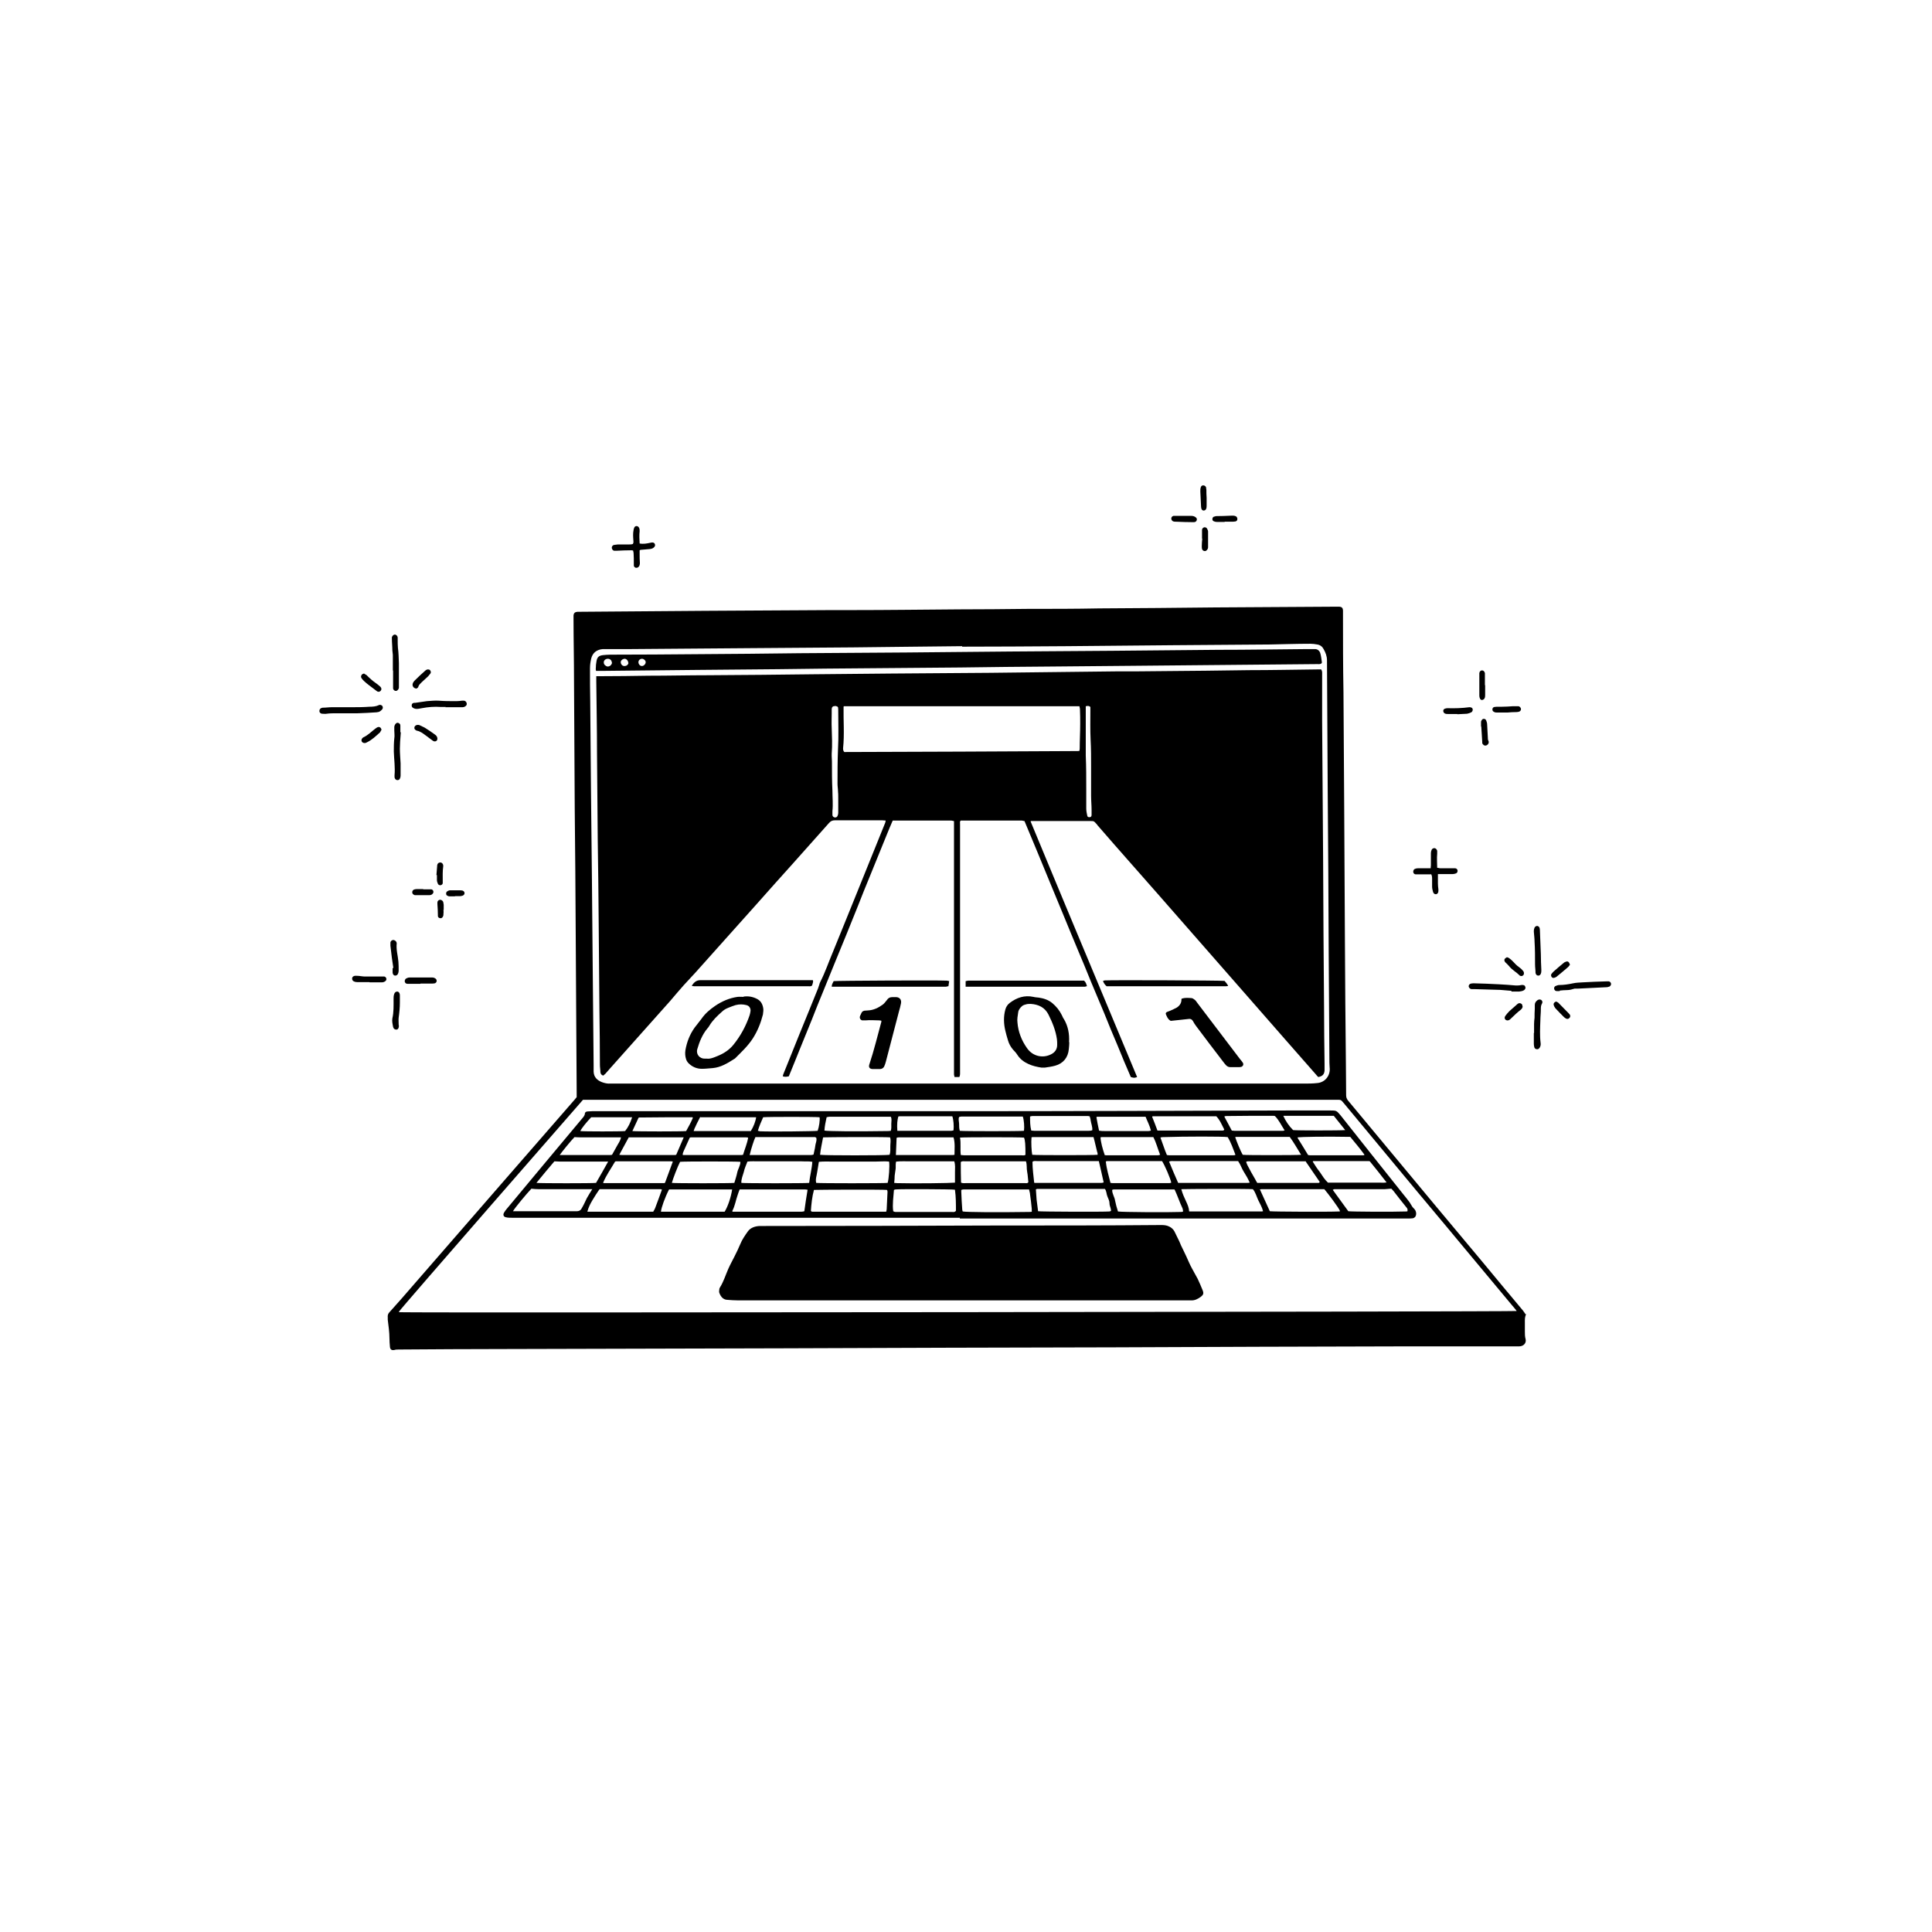 <?xml version="1.0" encoding="UTF-8"?><svg xmlns="http://www.w3.org/2000/svg" version="1.1" viewBox="0 0 797.7 797.7"><g><g id="Ebene_1"><g><path d="M630.2,542.5c-.7,1.2-.6,2.4-.6,3.6,0,1.2,0,2.5,0,3.7,0,1,0,2.1.3,3.1.4,1.7-.9,3-2.7,3-.4,0-.8,0-1.2,0-15.4,0-30.7,0-46.1,0-40.1.1-80.3.2-120.4.4-45.4.1-90.8.2-136.2.4-38.4.1-76.9.2-115.3.3-14.4,0-28.9.1-43.3.2-.6,0-1.3,0-1.9.2-1.1.2-1.7-.2-1.8-1.3-.1-1.2-.2-2.3-.2-3.5,0-2.6-.4-5.1-.7-7.7,0-.3,0-.6,0-.9-.1-.9.1-1.6.7-2.2,1.6-1.8,3.3-3.7,4.9-5.5,14.4-16.6,28.8-33.1,43.2-49.7,9.2-10.6,18.4-21.1,27.6-31.7.5-.6,1.1-1.2,1.6-1.9,0-.6,0-1.3,0-1.9-.1-22-.3-43.9-.4-65.9-.1-17-.2-34-.4-51-.1-17.8-.2-35.5-.3-53.3,0-8.4-.2-16.8-.2-25.2,0-.5,0-1.1,0-1.6.1-1,.6-1.4,1.6-1.5.3,0,.7,0,1.1,0,17.2-.1,34.5-.3,51.7-.4,17.4-.1,34.8-.2,52.2-.3.8,0,1.6,0,2.4,0,2,0,4,0,5.9,0,14.7,0,29.4-.2,44.2-.3,9.5,0,18.9-.1,28.4-.2,9.9,0,19.7,0,29.6-.2,15.9-.1,31.9-.2,47.8-.4,16.4-.1,32.8-.2,49.2-.3.6,0,1.3,0,1.9,0,1.2,0,1.7.5,1.7,1.7,0,.3,0,.7,0,1.1,0,10.8,0,21.6.2,32.4.1,15.8.2,31.5.3,47.3.1,18.7.2,37.4.3,56.1.1,16.7.2,33.4.4,50.1,0,4.3.1,8.6.1,13,0,.8.2,1.4.7,2.1,2.8,3.4,5.6,6.7,8.4,10.1,9,10.9,18.1,21.7,27.1,32.6,6.6,7.9,13.3,15.9,19.9,23.8,5.6,6.8,11.3,13.6,16.9,20.3.4.5.7,1,1.1,1.6ZM397.2,266.8c-16.1.2-30.6.3-45.1.5-13.5.1-27.1.2-40.6.3-17.1.1-34.1.3-51.2.4-3.1,0-6.2,0-9.3,0-.7,0-1.4,0-2.1,0-2.5.2-4.2,1.5-4.8,3.9-.3,1.3-.5,2.6-.5,4,0,4.6,0,9.2.1,13.8.1,12,.2,23.9.3,35.9.1,12.6.3,25.1.4,37.7.1,11.2.2,22.4.3,33.6.1,14.3.3,28.5.4,42.8,0,.9,0,1.9,0,2.8.1,2.2,1.4,3.5,3.4,4.3,1.1.4,2.3.7,3.6.6.8,0,1.6,0,2.5,0,94.6,0,189.1,0,283.7,0,1.8,0,3.6,0,5.4-.2,3.4-.2,5.7-3.1,5.3-6.5,0-.6-.1-1.3-.1-1.9-.1-15.5-.2-31-.3-46.4-.1-21.8-.2-43.7-.4-65.5-.1-18.1-.2-36.2-.3-54.3,0-1.7-.6-3.2-1.4-4.6-.5-1-1.4-1.7-2.6-1.9-1-.2-2-.3-2.9-.3-5.6,0-11.2.2-16.8.3-13.4.1-26.7.2-40.1.3-14.6.1-29.2.3-43.8.4-14.9.1-29.8.2-43,.2ZM164.6,541.7c.2,0,.4.1.7.1,8.7.3,459-.2,460.9-.5-.2-.3-.3-.5-.5-.7-.9-1-1.7-2.1-2.6-3.1-5.2-6.2-10.3-12.4-15.5-18.6-7.4-8.9-14.8-17.8-22.2-26.6-8.8-10.6-17.6-21.2-26.4-31.8-1.3-1.6-2.6-3.1-3.9-4.7-1.6-1.9-1.3-1.7-3.5-1.7-.1,0-.2,0-.4,0-10.3,0-20.7,0-31,0-17,0-34,0-51,0-16.9,0-33.8,0-50.6,0s-35.3,0-52.9,0c-17.2,0-34.5,0-51.7,0-13,0-25.9,0-38.9,0-11,0-22.1,0-33.1,0-.5,0-.9,0-1.3,0-2,2.3-75.2,86.1-76,87.5Z"/><path d="M590.8,361c-1.7,0-3.4,0-5.2,0-.4,0-.8,0-1.2,0-.5-.1-.8-.4-.9-1,0-.5.2-1,.6-1.2.4-.2.9-.3,1.3-.3,1.2,0,2.3,0,3.5,0,.6,0,1.1,0,1.8,0,0-.5.1-.9.1-1.3,0-1.6,0-3.3,0-4.9,0-.5.1-.9.3-1.4.2-.5.8-.8,1.3-.7.5.1.9.6,1,1.1,0,.4,0,.8,0,1.2-.2,1.9,0,3.8,0,5.8.5,0,.9.2,1.3.2,1.7,0,3.4,0,5.1,0,.3,0,.7,0,1,0,.5,0,.9.4,1,.8.1.5-.1,1.1-.6,1.3-.5.2-1,.3-1.5.3-1.5,0-2.9,0-4.4,0-.5,0-1,0-1.6,0,0,.3,0,.6,0,.9,0,1,0,2,0,3,0,.8.1,1.6.2,2.4,0,.2,0,.5,0,.7,0,.7-.4,1.2-.9,1.3-.5.1-1.1-.2-1.3-.9-.2-.7-.4-1.5-.4-2.2,0-1,0-2.1,0-3.1,0-.7,0-1.4-.4-2.1Z"/><path d="M264.1,224.4c1.6.3,3,0,4.4-.3.3,0,.7-.2,1-.1.4,0,.8.3.9.7.2.4,0,.8-.2,1.1-.5.6-1.1.8-1.9.9-1.2.1-2.3.2-3.5.3-.2,0-.4,0-.7.2,0,.5,0,1,0,1.4,0,1.3,0,2.6.1,3.8,0,.6-.1,1.2-.5,1.6-.3.4-.8.5-1.3.4-.4-.2-.7-.5-.7-.9,0-.3,0-.7,0-1,0-1.4,0-2.8-.1-4.2,0-.3-.2-.7-.2-1-.2,0-.4-.1-.6-.1-2.1,0-4.2.1-6.3.2-.3,0-.6,0-.9,0-.6-.1-1-.7-1-1.3,0-.5.4-1,.9-1.1.5-.1,1-.1,1.6-.2,1.5,0,2.9,0,4.4,0,.6,0,1.3,0,1.8-.2.4-.6.2-1.1.2-1.6-.1-1.4-.2-2.8.1-4.2,0-.3.2-.7.3-1,.4-.8,1.4-.8,1.9,0,.3.5.3,1,.3,1.5-.2,1.7-.1,3.4,0,5.1Z"/><path d="M145.3,292c1.8,0,4.6,0,7.3-.2,1.3,0,2.7-.1,3.9-.7.5-.2.9,0,1.3.3.3.4.4,1,0,1.5-.3.3-.7.7-1.1.9-.3.2-.8.2-1.2.3-2.6.2-5.2.3-7.8.4-2.9,0-5.7,0-8.6,0-1.5,0-2.9,0-4.3.2-.5.1-1,0-1.6,0-.9,0-1.4-.6-1.3-1.3,0-.6.5-1.1,1.3-1.2,1.3,0,2.6-.2,3.8-.2,2.4,0,4.9,0,8.3,0Z"/><path d="M165.5,302.3c-.1,1.3-.2,2.7-.3,4,0,.9-.1,1.9-.1,2.8,0,2,.2,4.1.3,6.1,0,1.7,0,3.4,0,5.1,0,.4-.1.8-.3,1.2-.2.4-.5.6-1,.6-.5,0-.8-.3-1-.6-.1-.2-.2-.4-.2-.7,0-.2,0-.5,0-.7.3-3.3-.2-6.5-.3-9.8,0-1.8,0-3.6.2-5.4.2-1.1,0-2.2,0-3.3,0-.5,0-.9,0-1.4,0-.4.2-.9.5-1.3.3-.4.8-.6,1.2-.4.5.2.8.5.8,1.1,0,.5,0,.9,0,1.4,0,.5,0,.9,0,1.4,0,0,0,0,0,0Z"/><path d="M644,409.2c-.4,0-.9,0-1.3,0-.5,0-.9-.4-1-.9-.1-.5.1-1,.6-1.2.5-.2,1-.4,1.5-.4,1.9,0,3.8-.3,5.7-.7,1.3-.3,2.7-.3,4-.4,3.2-.2,6.4-.3,9.6-.4.4,0,.8,0,1.2,0,.5.1.8.5.9,1,0,.5-.3,1-.8,1.2-.3,0-.6.2-.9.2-4.1.2-8.2.4-12.2.6-.4,0-.8,0-1.2,0-1,.3-2,.6-3.1.6-1,0-2,.1-3,.2Z"/><path d="M162.2,276.9c0-2.2,0-4.3,0-6.5,0-.6-.2-1.3-.2-1.9,0-1.6-.2-3.3-.2-4.9,0-.2,0-.4,0-.5.2-.6.7-1.1,1.2-1.1.6,0,1.2.6,1.2,1.3,0,.3,0,.6,0,.9,0,1.1,0,2.2.1,3.3.3,2.1.3,4.2.4,6.3,0,3,0,6,0,8.9,0,.4,0,.8,0,1.2,0,.3-.2.7-.4.9-.3.4-.8.6-1.2.4-.4-.1-.7-.5-.8-.9,0-.2,0-.5,0-.7,0-2.3,0-4.6,0-6.8,0,0,0,0,0,0Z"/><path d="M624,409.1c-1.5-.1-3.1-.3-4.7-.4-.1,0-.2,0-.3,0-3.4-.1-6.7-.2-10.1-.3-.5,0-.9,0-1.4,0-.6-.1-1.1-.7-1.1-1.2,0-.5.4-1,1-1.1.4-.1.8-.1,1.2-.1,3.4.1,6.9.2,10.3.4,2.3.1,4.6.3,7,.5.7,0,1.5,0,2.2-.2,1-.1,1.5.1,1.7.8.2.6-.2,1.3-1.1,1.6-.5.2-1,.2-1.5.3-1,0-2,0-3.1,0Z"/><path d="M184.1,291.9c-.7,0-1.4,0-2.1,0-2.6-.2-5.2,0-7.8.5-.7.1-1.4.3-2.1.3-.5,0-1-.1-1.5-.4-.4-.2-.7-.6-.6-1.2,0-.5.4-.8.9-.9.2,0,.3,0,.5,0,1.6-.2,3.2-.5,4.8-.7,1.6-.1,3.3-.3,4.9-.2,2.4.2,4.9.2,7.3.2.8,0,1.6-.1,2.4-.2.2,0,.5,0,.7,0,.6,0,1.1.5,1.2,1.1.1.5-.1,1-.7,1.3-.3.2-.6.3-1,.3-.5,0-1,0-1.6,0-1.9,0-3.7,0-5.6,0,0,0,0,0,0,0Z"/><path d="M633.4,426.5c0-1.2,0-2.5,0-3.7,0-.9.1-1.7.2-2.6,0-1.2,0-2.4.1-3.7,0-.5,0-1.1,0-1.6,0-.9.5-1.5,1.2-2,.5-.3,1.1-.3,1.5,0,.4.3.6.9.3,1.4-.5.8-.5,1.6-.5,2.5,0,1.5-.2,3-.2,4.5-.1,3.1-.3,6.2.1,9.3.1.7,0,1.4-.4,2-.3.4-.6.7-1.2.6-.5,0-.9-.4-1-.8-.1-.4-.2-.9-.2-1.4,0-1.5,0-3,0-4.5h0Z"/><path d="M633.3,384.7c0-.4,0-.9.2-1.4.1-.6.6-.9,1.1-1,.5,0,1,.4,1.1.9,0,.2.1.5.1.7.1,3.4.3,6.7.4,10.1,0,2.2.1,4.3.2,6.5,0,.5,0,1-.2,1.5-.2.6-.7.9-1.2.8-.5,0-.9-.5-1-1.1,0-1.2-.2-2.3-.2-3.5,0-3.1,0-6.3-.2-9.4,0-1.3-.2-2.7-.3-4.1Z"/><path d="M165.1,413.9c0,2.1-.2,4.2-.5,6.3-.1.9,0,1.7,0,2.6,0,.2,0,.5.1.7,0,.9-.3,1.5-.9,1.6-.7.1-1.3-.3-1.5-1.1-.2-1.1-.5-2.3-.3-3.5.6-2.6.5-5.3.5-8,0-.6,0-1.3.2-1.9.2-.8.7-1.2,1.3-1.2.6,0,1.1.6,1.1,1.6,0,1,0,2,0,3Z"/><path d="M162.4,399.6c-.2-1.4-.4-2.8-.6-4.1-.2-1.7-.4-3.3-.6-5,0-.5,0-.9,0-1.4.1-.5.5-.9,1.1-1,.5,0,1.1.3,1.4.9,0,.2.1.3.1.5-.3,2.6.5,5.1.7,7.6.1,1.2.1,2.4.1,3.7,0,.4-.1.9-.3,1.3-.2.5-.8.8-1.3.7-.5-.1-.8-.5-.9-1.2,0-.6,0-1.3,0-1.9,0,0,.1,0,.2,0Z"/><path d="M152.5,405.5c-1.7,0-3.4,0-5.1,0-.5,0-.9-.1-1.3-.3-.5-.2-.8-.8-.7-1.3,0-.5.5-.9,1.1-1,.3,0,.6,0,.9,0,1.1,0,2.2.3,3.3.3,2.4,0,4.9,0,7.3,0,.2,0,.5,0,.7,0,.4.1.7.4.8.8.1.4,0,.8-.4,1.1-.5.4-1,.5-1.6.5-1.6,0-3.3,0-4.9,0,0,0,0,0,0,0Z"/><path d="M173.6,406.2c-1.6,0-3.1,0-4.7,0-.2,0-.5,0-.7,0-.6,0-1-.4-1.1-1,0-.4.2-1,.6-1.2.4-.2.9-.4,1.3-.4,3.2,0,6.4,0,9.6,0,.3,0,.7.1,1,.3.4.2.7.6.7,1.1,0,.5-.4.9-.8,1-.4.1-.8.1-1.2.1-1.6,0-3.1,0-4.7,0,0,0,0,0,0,0Z"/><path d="M601.7,294.8c-1.3,0-2.6,0-3.9,0-.4,0-.8,0-1.2-.2-.4-.1-.7-.7-.7-1.1,0-.4.3-.8.7-.9.3-.1.7-.2,1-.2,3,.1,6.1,0,9.1-.4.7,0,1.1.2,1.3.6.2.5,0,1.2-.5,1.5-.6.3-1.2.5-1.8.6-1.3.1-2.7.1-4,.2,0,0,0,0,0,0Z"/><path d="M613.2,282.9c0,1.3,0,2.7,0,4,0,.5,0,1.1-.3,1.5-.1.3-.5.5-.8.6-.4.1-.8-.1-1-.5-.2-.4-.3-.8-.3-1.2,0-3,0-6,0-9.1,0-.1,0-.2,0-.3.1-.7.6-1.1,1.1-1.1.6,0,1,.4,1.2,1.1,0,.4,0,.8,0,1.2,0,1.3,0,2.6,0,3.8h0Z"/><path d="M611.5,299.9c0-.6,0-1.1,0-1.6,0-.3,0-.6.2-.8.2-.4.5-.7.9-.7.5,0,.8.2,1,.6.2.4.3.9.4,1.3.1,1.9.2,3.7.3,5.6,0,.6,0,1.2.3,1.7.3.8-.3,1.6-1,1.8-.7.2-1.4-.3-1.6-1,0-.2,0-.3,0-.5-.1-2.2-.3-4.3-.4-6.3Z"/><path d="M622.5,294.2c-1.7,0-3,0-4.3,0-.5,0-.9,0-1.4-.3-.4-.2-.6-.5-.6-1,0-.5.3-.9.8-1,.3,0,.7-.1,1-.1.7,0,1.4,0,2.1,0,1.5,0,2.9-.1,4.4-.2.8,0,1.6,0,2.4,0,.6,0,1.1.7,1.1,1.2,0,.5-.4,1-1,1.1-.2,0-.5.1-.7.1-1.5,0-2.9.1-4,.2Z"/><path d="M180.6,305c0,1-1,1.4-1.8.9-1-.7-2-1.5-3.1-2.3-1.1-.8-2.1-1.6-3.5-1.9-.1,0-.2,0-.3-.1-.6-.3-.9-.7-.8-1.2,0-.6.7-1.1,1.3-1.1.3,0,.7,0,1,.2.6.3,1.3.6,1.9.9,1.5.9,2.9,1.9,4.3,2.9.6.4,1,1,1,1.7Z"/><path d="M488.6,213c1.1,0,2.2,0,3.3,0,.7,0,1.3.2,1.8.6.4.3.6.7.4,1.2-.1.5-.6.8-1.2.8-2.5,0-5-.1-7.5-.2-.3,0-.6,0-.9-.1-.5-.1-.9-.7-.9-1.2,0-.5.4-1,.9-1.1.3,0,.7,0,1,0,1,0,2,0,3,0,0,0,0,0,0,0Z"/><path d="M150.4,278.2c.2.1.6.3.9.5,1.3,1.3,2.6,2.5,4.1,3.5.6.4,1.1.9,1.6,1.3.6.6.6,1.2.2,1.7-.4.5-1.1.6-1.7.1-1.1-.8-2.2-1.7-3.3-2.5-.6-.5-1.3-1-1.9-1.6-.4-.4-.8-.8-1.1-1.3-.4-.8.2-1.8,1.3-1.8Z"/><path d="M622.1,395.2c.4.1.7.2,1,.4.6.4,1.1.9,1.6,1.4.8.9,1.6,1.7,2.6,2.4.6.4,1.1.9,1.5,1.4.3.3.5.8.4,1.3-.1.7-.9,1.1-1.5.8-.1,0-.2,0-.3-.2-1.4-1.4-3.2-2.3-4.4-3.9-.4-.5-1-1-1.5-1.5-.4-.5-.5-1-.2-1.4.2-.3.5-.4.8-.6Z"/><path d="M505.6,215.5c-1.1,0-2.1,0-3.2,0-.4,0-.9-.1-1.3-.3-.4-.2-.6-.6-.5-1,0-.4.3-.8.7-.9.2,0,.4-.1.7-.2,2.2,0,4.4-.1,6.7-.2.5,0,.9,0,1.4.2.5.1.8.7.8,1.2,0,.5-.3.9-.8,1-.3,0-.6.1-.9.1-1.2,0-2.3,0-3.5,0,0,0,0,0,0,0Z"/><path d="M498.2,205.4c0,1.1,0,2.2,0,3.3,0,.5,0,.9-.2,1.4-.1.4-.5.6-.9.7-.5,0-.8-.2-1-.6-.1-.3-.2-.7-.2-1-.1-2.1-.2-4.2-.3-6.3,0-.6,0-1.2.2-1.7.1-.5.5-.8,1-.8.5,0,1,.3,1.2.9,0,.3,0,.6.1.9,0,1.1,0,2.2.1,3.3,0,0,0,0,0,0Z"/><path d="M496.3,222.5v-3c0-.2,0-.5,0-.7,0-.6.5-1,1-1.1.5,0,.9.2,1.1.6.2.4.4.8.4,1.1,0,2.2,0,4.4,0,6.6,0,.4-.2.8-.5,1.1-.5.7-1.5.5-1.9-.2-.2-.4-.2-.9-.2-1.4,0-1,.1-2.1.2-3.1,0,0,0,0-.1,0Z"/><path d="M172,284.3c-1.1,0-1.9-1-1.6-2,.1-.4.4-.9.7-1.2,1.5-1.5,3-2.9,4.6-4.3.2-.2.5-.3.8-.4.5,0,.9,0,1.2.5.2.4.3.8,0,1.2-.3.4-.6.7-.9,1.1-.9.8-1.8,1.7-2.7,2.5-.6.6-1.2,1.1-1.4,1.9,0,.3-.5.5-.7.7Z"/><path d="M157.4,301.5c-.1.2-.3.6-.5.9-1.7,1.5-3.3,3.1-5.4,4.1-.5.3-1,.4-1.5.2-.8-.3-1-1.2-.4-1.9.2-.2.3-.3.5-.4,1.8-.8,3.2-2.3,4.8-3.5.4-.3.8-.6,1.2-.7.7-.2,1.4.4,1.4,1.3Z"/><path d="M180.2,361.3c.1-1.3.2-2.6.3-3.8,0-.9.6-1.4,1.3-1.4.7,0,1.3.7,1.2,1.6-.3,2.1-.2,4.2-.2,6.3,0,.2,0,.5,0,.7-.1.5-.6.8-1,.8-.5,0-.8-.2-1-.6-.2-.5-.4-1-.4-1.5,0-.7,0-1.4,0-2.1,0,0,0,0,0,0Z"/><path d="M628.7,415.4c0,.7-.4,1.2-.9,1.6-.6.5-1.3,1-1.9,1.6-.7.6-1.3,1.3-2,1.9-.2.2-.4.4-.7.6-.5.3-1,.3-1.5,0-.5-.4-.6-1-.2-1.6.5-.7,1.1-1.4,1.7-2,1.1-1,2.3-2,3.4-3,.4-.3.8-.4,1.3-.2.5.2.7.6.7,1.2Z"/><path d="M648.2,398.1c0,.1,0,.4-.2.5-.2.3-.5.7-.8.9-1.4,1.2-2.8,2.4-4.3,3.6-.3.3-.7.5-1.1.6-.5.2-1,0-1.2-.4-.2-.4-.3-.8,0-1.2.3-.4.6-.7.9-1,1.4-1.2,2.7-2.4,4.1-3.5.3-.3.8-.5,1.2-.6.6-.2,1.2.4,1.3,1.1Z"/><path d="M642.6,413.6c.2,0,.5.2.8.4,1.5,1.5,3,3.1,4.5,4.6.1.1.2.3.3.4.2.4.2.9-.2,1.3-.4.4-.8.5-1.3.3-.4-.2-.7-.4-1-.7-1.2-1.2-2.4-2.4-3.5-3.6-.3-.4-.6-.9-.7-1.4-.2-.6.4-1.3,1.2-1.4Z"/><path d="M174.8,367.2c.8,0,1.6,0,2.4,0,.3,0,.6,0,.9,0,.7.1,1.1,1,.7,1.6-.3.5-.8.8-1.5.8-1.9,0-3.8,0-5.8,0-.2,0-.4,0-.5-.1-.4-.2-.8-.5-.8-1.1,0-.5.3-.9.7-1.1.3-.1.7-.2,1-.2.9,0,1.9,0,2.8,0,0,0,0,0,0,0Z"/><path d="M187.8,370.1c-.6,0-1.3,0-1.9,0-.3,0-.7,0-1-.2-.4-.1-.7-.4-.7-.9,0-.4.1-.8.5-1,.3-.2.7-.4,1.1-.4,1.4,0,2.9,0,4.3,0,1.1,0,1.6.4,1.7,1.1,0,.8-.6,1.2-1.7,1.3-.4,0-.8,0-1.2,0-.3,0-.7,0-1,0,0,0,0,0,0,0Z"/><path d="M183.1,375.6c0,.5.1,1,0,1.6,0,.4,0,.8-.2,1.2-.2.5-.7.8-1.1.7-.5,0-.9-.3-1-.8,0-.2,0-.3,0-.5,0-1.5-.1-3-.2-4.5,0-.2,0-.5,0-.7,0-.6.5-1,1-1.1.5,0,1,.2,1.3.7.2.4.2.9.3,1.4,0,.7,0,1.4,0,2.1,0,0,0,0,0,0Z"/><path d="M425.5,339.1c5,12,9.8,23.7,14.7,35.4,4.9,11.7,9.8,23.5,14.7,35.2,4.9,11.7,9.7,23.3,14.6,35-1.2.4-1.2.4-2.6,0-1.9-4.3-3.7-8.7-5.5-13.1-1.9-4.4-3.7-8.8-5.5-13.3-1.8-4.4-3.7-8.7-5.5-13.1-1.8-4.4-3.6-8.9-5.5-13.3-1.8-4.4-3.7-8.8-5.5-13.3s-3.7-8.8-5.5-13.3c-1.8-4.4-3.6-8.7-5.4-13.1-1.8-4.4-3.7-8.8-5.5-13.2-.4,0-.8-.2-1.1-.2-8.1,0-16.1,0-24.2,0-.3,0-.7,0-1,0-.5.4-.3.9-.3,1.4,0,3.1,0,6.2,0,9.3,0,17.7,0,35.4,0,53.1s0,26.5,0,39.8c0,.7.1,1.5-.3,2.3h-2c0-.4-.2-.7-.2-1.1,0-.5,0-.9,0-1.4v-31.5c0-23.2,0-46.4,0-69.6,0-.7,0-1.4,0-2.1-.4,0-.8-.2-1.1-.2-7.7,0-15.4,0-23.1,0-.3,0-.7,0-1.1,0-1.7,3.8-3.2,7.8-4.8,11.6-1.6,3.9-3.2,7.9-4.8,11.8-1.6,3.9-3.2,7.8-4.7,11.7-1.6,4-3.2,7.9-4.8,11.9-1.6,3.9-3.2,7.8-4.8,11.7-1.6,3.9-3.2,7.9-4.8,11.8-1.6,3.9-3.2,7.8-4.7,11.7-1.6,3.9-3.2,7.9-4.8,11.8-1.6,3.9-3.1,7.8-4.7,11.6-.9.2-1.6.3-2.5,0,.1-.5.2-.9.4-1.3,2.1-5.3,4.3-10.6,6.4-15.9,2.5-6.2,5.1-12.4,7.6-18.7.3-.6.4-1.3.7-2,.1-.4.2-.8.4-1.1,2-3.9,3.4-8.1,5.1-12.1,3.9-9.5,7.7-19,11.6-28.6,2.7-6.8,5.5-13.5,8.2-20.3.6-1.6,1.3-3.1,1.9-4.7.1-.3.1-.5.2-.9-.5,0-1-.1-1.4-.1-6.5,0-13.1,0-19.6,0-1,0-1.7.3-2.4,1.1-4.9,5.5-9.8,11-14.7,16.5-5.3,5.9-10.6,11.8-15.9,17.8-8.2,9.1-16.3,18.3-24.5,27.4-1.6,1.8-3.3,3.5-4.9,5.3-1.9,2.1-3.7,4.3-5.6,6.5-8.2,9.2-16.4,18.4-24.6,27.6-.7.8-1.4,1.6-2.1,2.4-.3.3-.6.5-.9.8-.8-.2-1.1-.7-1.2-1.4,0-1-.2-2-.2-3,0-7.4-.1-14.8-.2-22.3-.1-12-.2-23.9-.3-35.9-.1-11.7-.2-23.4-.4-35-.1-12-.2-23.9-.3-35.9,0-9.8-.2-19.6-.3-29.4,0-.6,0-1.3,0-2,.5,0,.9,0,1.3,0,6.8,0,13.5-.1,20.3-.2,8.2,0,16.5-.2,24.7-.2,14.5-.1,29-.2,43.5-.4,10.7-.1,21.5-.2,32.2-.3,13.6-.1,27.2-.2,40.8-.3,17.4-.2,34.8-.4,52.2-.6,6.2,0,12.4,0,18.6-.1,12-.1,23.9-.2,35.9-.4,9.3,0,18.7-.2,28-.3.6,0,1.3,0,1.8,0,.5.7.4,1.3.4,2,0,6.5,0,13,0,19.4.1,18.8.3,37.6.4,56.4.1,20.9.2,41.8.4,62.7,0,7.4.1,14.8.2,22.3,0,.9,0,1.9,0,2.8-.1,1.6-.9,2.4-2.6,2.7-.3-.3-.7-.7-1-1.1-4.3-4.9-8.6-9.8-12.9-14.7-5.9-6.7-11.7-13.4-17.5-20-7.8-8.9-15.5-17.7-23.3-26.6-7.7-8.8-15.4-17.6-23.1-26.3-4.4-5-8.9-10.1-13.3-15.2,0,0-.2-.2-.2-.3-1.5-1.6-1.1-1.5-3.3-1.5-7.2,0-14.4,0-21.6,0-.6,0-1.3,0-2.3,0ZM348.4,291.5c0,.2-.1.3-.1.4-.1,5.7.4,11.3-.2,17,0,.5,0,1.1.5,1.6,32-.1,64.1-.2,96.2-.4.3,0,.6,0,.9-.1,0-.3.1-.6.1-.9,0-3.4.2-6.8.2-10.2,0-2,0-4.1-.1-6.1,0-.4-.2-.8-.2-1.2-32.5,0-64.9,0-97.3,0ZM345.7,291.7c-.3,0-.4-.2-.6-.2-1.3,0-1.7.3-1.7,1.6,0,.5,0,1,0,1.6,0,1.9-.1,3.8,0,5.8.1,3.6.3,7.1,0,10.7,0,.3,0,.6,0,.9,0,.8.1,1.5.1,2.3,0,4,0,8.1.2,12.1,0,2.8.3,5.6,0,8.4,0,.5,0,1,0,1.6,0,.5.4.9.9,1,.5.1,1-.1,1.2-.6.2-.4.3-.9.3-1.3,0-2.1,0-4.2,0-6.3,0-.9,0-1.7-.1-2.6,0-1-.2-2-.2-3,0-4.8,0-9.6.2-14.3.3-5.3.1-10.6.1-15.9,0-.5,0-1-.1-1.5ZM448.3,291.7c0,.6,0,1.1,0,1.7,0,3.7,0,7.5,0,11.2,0,2.4,0,4.9,0,7.3.2,4.7.2,9.3.2,14,0,2.6,0,5.3,0,7.9,0,1,.2,2,.4,2.9,0,.5.5.8,1,.7.5,0,.8-.3.8-.9,0-.7,0-1.4,0-2.1,0-1.9-.2-3.8-.2-5.8,0-4.1,0-8.3,0-12.4,0-3.6,0-7.1-.2-10.7-.2-4.1-.1-8.3-.1-12.4,0-.4,0-.8,0-1.2-.5-.5-1.1-.5-1.9-.3Z"/><path d="M545.5,274c-.5.3-1.2.2-1.8.2-10.9.1-21.7.2-32.6.3-14.4.1-28.9.3-43.3.4-11.2.1-22.3.2-33.5.3-12.6.1-25.2.2-37.8.4-12.1.1-24.2.2-36.3.3-13,.1-25.9.2-38.9.4-11.2.1-22.3.2-33.5.3-12.8.1-25.7.3-38.5.4-1,0-2.1,0-3.2,0,0-.3-.2-.6-.1-1,0-1,.1-2.1.3-3.1.3-1.6,1-2.2,2.6-2.4,1-.1,2.1-.2,3.1-.2,12,0,24.1-.1,36.1-.2,14-.1,28-.2,42.1-.4,14.7-.1,29.3-.2,44-.3,14.3-.1,28.6-.3,42.9-.4,14.1-.1,28.3-.2,42.4-.3,14.5-.1,29-.3,43.5-.4,12.1,0,24.3-.2,36.5-.3,1.2,0,2.3,0,3.5,0,1,0,1.8.7,2.1,1.6.4,1.3.5,2.6.7,3.9,0,0,0,.2-.2.4ZM252.6,273.5c0-.8-.7-1.5-1.6-1.5-1,0-1.8.7-1.7,1.6,0,.8.8,1.5,1.6,1.6.9,0,1.7-.7,1.8-1.6ZM259.4,273.7c0-.8-.6-1.6-1.4-1.7-.8,0-1.7.6-1.7,1.4,0,.8.6,1.6,1.5,1.6.9,0,1.6-.5,1.7-1.4ZM265,275c.8,0,1.6-.8,1.6-1.6,0-.7-.8-1.4-1.5-1.4-.8,0-1.5.6-1.5,1.4,0,.8.6,1.6,1.5,1.6Z"/><path d="M306.9,411.5c2-.3,3.8,0,5.6.9,1.6.8,2.3,2.1,2.6,3.7.2.9,0,1.9-.1,2.8-.9,3.5-2.2,6.8-4.2,9.9-2,3.1-4.7,5.6-7.3,8.2,0,0-.2.2-.3.2-2.8,1.8-5.6,3.5-8.9,3.8-1.5.1-3,.3-4.5.3-2.1,0-4-.8-5.5-2.3-.4-.4-.8-1-1-1.6-.4-1.2-.5-2.5-.3-3.8.6-3.4,1.8-6.5,3.8-9.3.9-1.2,1.9-2.4,2.8-3.6,1.5-2.2,3.5-3.9,5.7-5.4,2.8-1.9,5.8-3.2,9.2-3.7.9-.1,1.7,0,2.6,0ZM291.8,437.1c1.5.2,3-.5,4.5-1.1,2.5-1,4.8-2.5,6.5-4.6,3-3.7,5.2-7.8,6.7-12.2.2-.6.3-1.2.4-1.9,0-1.2-.6-2-1.7-2.3-1.5-.4-3-.4-4.5,0-1,.3-2,.7-3,1.1-1,.4-1.9.9-2.7,1.7-1.9,1.7-3.8,3.5-5.1,5.7-.2.4-.5.8-.8,1.1-2.1,2.5-3.3,5.5-4.2,8.6-.6,2.1,1,4,3.2,3.9.2,0,.3,0,.7,0Z"/><path d="M441.5,430.3c0,.9-.1,1.9-.2,2.9-.3,3.4-2.3,5.9-5.6,6.8-1.4.4-2.9.6-4.3.8-.5,0-.9,0-1.4,0-1.9-.3-3.7-.7-5.4-1.5-1.8-.8-3.4-2-4.5-3.7-.5-.8-1.2-1.6-1.9-2.3-.9-1.1-1.6-2.3-2-3.7-.4-1.3-.8-2.7-1.1-4-.7-2.9-.8-5.9,0-8.8.3-1.1.9-2,1.8-2.7,2.9-2.2,6.1-3.3,9.8-2.5.7.2,1.5.2,2.2.3,2,.3,3.9.9,5.5,2.2,1.7,1.4,3,3,4,5,.3.6.5,1.2.9,1.7,1.7,2.9,2.3,6.1,2.1,9.5ZM425.6,414.5c-.7,0-1.4,0-2,.2-.5.1-1.1.3-1.6.7-.8.7-1.5,1.6-1.6,2.6-.2,1.4-.5,2.8-.3,4.2.3,3.8,1.7,7.4,3.9,10.5,2.3,3.4,6.5,4.4,10,2.6,1.6-.8,2.5-2.1,2.5-3.9,0-.8,0-1.5-.1-2.3-.5-3.6-1.9-7-3.5-10.2-1.5-3-4.2-4.2-7.3-4.4Z"/><path d="M483.2,421.4c-1-.6-1.4-1.6-1.8-2.6-.2-.4,0-.8.5-1,.4-.2.9-.3,1.3-.5.9-.4,1.8-.8,2.7-1.3,1.1-.7,1.9-1.8,1.9-3.2,0-.1,0-.2,0-.3,0,0,0,0,.2-.2,1.2-.4,2.6-.3,3.9-.2.5,0,1,.4,1.4.7.4.3.7.8,1,1.2,5.9,7.8,11.8,15.5,17.7,23.3.4.5.8.9,1.1,1.4.5.7.2,1.5-.6,1.8-.2,0-.5.1-.7.1-1.3,0-2.6,0-3.9,0-.7,0-1.2-.3-1.7-.8-.5-.5-.9-1.1-1.3-1.6-3.7-4.8-7.4-9.7-11-14.5-.5-.7-1-1.4-1.4-2.2-.4-.6-.9-.9-1.6-.8-2.4.3-4.9.5-7.5.8Z"/><path d="M363.8,421.4c-.3,0-.5-.1-.8-.1-1.9,0-3.7-.2-5.6,0-.5,0-.9,0-1.4,0-.8-.2-1.2-1-.9-1.8.2-.4.4-.8.6-1.3.2-.5.7-.8,1.2-.9.5,0,.9-.1,1.4-.1,2.4-.1,4.4-1.1,6.3-2.5.6-.5,1.1-1.2,1.6-1.8.5-.8,1.2-1.2,2.2-1.2.6,0,1.2,0,1.7,0,1.4.1,2.2,1.1,1.9,2.6-.2,1.1-.5,2.2-.8,3.2-1.8,6.9-3.6,13.8-5.4,20.7-.2.6-.3,1.2-.6,1.8-.3.9-1,1.4-2,1.4-.9,0-1.9,0-2.8,0-1.4,0-1.9-.8-1.4-2.1,1.9-5.7,3.3-11.6,4.9-17.4,0-.1,0-.2,0-.4Z"/><path d="M505.6,405c.5.6,1.1,1.2,1.5,2.1-.3,0-.5.1-.8.1-16.5,0-32.9,0-49.4,0-.7-.6-1.2-1.3-1.5-2.2.3,0,.5-.2.7-.2,3.3-.2,48.1,0,49.4.2Z"/><path d="M398.7,407.3v-2.2c.3,0,.7-.2,1-.2.4,0,.8,0,1.2,0,15,0,30.1,0,45.1,0h1.6c.8.7.9,1.4,1.2,2.3-.4,0-.6.2-.8.2-16.4,0-32.8,0-49.3,0Z"/><path d="M335.7,404.9c0,.3,0,.5,0,.6-.1.5-.3,1-.4,1.4-.6.5-1.2.3-1.8.3-3.3,0-6.5,0-9.8,0-12,0-24.1,0-36.1,0-.6,0-1.3.1-2-.2.9-1.3,1.8-2.3,3.6-2.3,15,0,29.9,0,44.9,0,.5,0,1,0,1.5,0Z"/><path d="M391.9,405.1c-.1.8-.2,1.4-.3,2.1-.4,0-.7.2-1,.2-15.7,0-31.4,0-47.2,0,0-1,.5-1.6.8-2.3,1.3-.2,43.3-.4,46.7-.2.3,0,.6.1,1,.2Z"/><path d="M397.3,536.9c-30.9,0-61.9,0-92.8,0-1.3,0-2.7-.1-4-.2-1.9,0-2.9-1.3-3.5-2.9-.2-.5,0-1,0-1.5,0-.3.2-.6.3-.8,1.5-2.4,2.3-5.1,3.4-7.6.8-1.8,1.7-3.4,2.6-5.2.8-1.6,1.6-3.2,2.3-4.9.8-2,2-3.7,3.2-5.4,1.1-1.5,2.9-2.1,4.8-2.2.5,0,1.1,0,1.6,0,32,0,64-.1,96-.2,22.8,0,45.5,0,68.3-.2,1.1,0,2.2.1,3.2.6.9.4,1.7,1.1,2.2,2,.7,1.4,1.3,2.7,2,4.1.5,1.2,1,2.4,1.6,3.5.9,1.8,1.7,3.6,2.5,5.4.7,1.6,1.6,3.1,2.4,4.6.4.7.7,1.3,1.1,2,.7,1.5,1.4,3.1,2,4.6.6,1.4.4,2-.8,2.9-1.1.8-2.4,1.5-3.9,1.4-1.6,0-3.3,0-4.9,0h-89.5s0,0,0,0Z"/><path d="M396.3,502.8h-153.3c-10.5,0-21,0-31.5,0-.9,0-1.8,0-2.6-.2-1-.2-1.3-1-.8-1.9.3-.5.6-.9.9-1.3,5.3-6.4,10.6-12.7,15.9-19.1,5.1-6.1,10.2-12.2,15.3-18.3.6-.7,1.2-1.3,1.3-2.2,0-.6.6-.9,1.1-.9.6,0,1.3-.1,1.9-.1,13.3,0,26.5,0,39.8,0,17.2,0,34.3,0,51.5,0,20.7,0,41.5,0,62.2,0,45,0,89.9-.2,134.9-.3,5.4,0,10.9,0,16.3,0,2.6,0,2.6,0,4.3,2,8.6,10.9,17.3,21.8,25.9,32.6.9,1.1,1.8,2.2,2.6,3.3.4.6.7,1.2,1.1,1.8.2.3.5.6.8.9.8.8,1.1,2.2.5,3.2-.2.3-.6.6-1,.7-.6.1-1.3.1-1.9.1-14.1,0-28.3,0-42.4,0-47.6,0-95.2,0-142.8,0ZM336.1,491.2c-.8,2.9-1.1,5.9-1.3,8.8.1,0,.2.1.2.2.1,0,.2,0,.3.1.5,0,.9,0,1.4,0,9.6,0,19.3,0,28.9,0,0,0,.1,0,.2,0,0,0,0,0,.2-.2,0-.2,0-.5.1-.7.1-2.1.2-4.2.3-6.3,0-.6.2-1.3-.2-1.8-2-.2-28.7-.1-30.1,0ZM487.8,491.2c.5,1.8,1.2,3.3,1.9,4.8.6,1.3,1.2,2.6,1.3,4.2.4,0,.6,0,.9,0,9.6,0,19.1,0,28.7,0,.3,0,.5,0,.9-.1-.4-1.7-1.3-3.1-2-4.6-.7-1.5-1.1-3.2-2.2-4.5-2.4-.2-27.9-.1-29.5,0ZM428.6,500.1c1.4.2,26.9.3,29.4.1.2,0,.4-.1.7-.2.1-1.1-.6-2-.6-3.1,0-1.1-.5-2-.9-3-.4-1-.3-2.1-1-3-9.3,0-18.7,0-28,0-.2,0-.3.1-.5.2.1,1.4.2,2.8.3,4.2.2,1.6.4,3.1.6,4.7ZM333.2,491.2c-.2,0-.5-.1-.8-.1-9,0-18,0-27,0-.3.8-.6,1.5-.8,2.2-.8,2.2-1.1,4.5-2.2,6.6,0,0,0,.2,0,.4.3,0,.5,0,.8,0,9.2,0,18.4,0,27.7,0,.4,0,.8-.1,1.2-.2.4-2.9.8-5.7,1.3-8.6,0-.1,0-.2-.1-.4ZM366.5,488.4c.5-1.6.9-7,.6-8.8-1.9-.2-3.8,0-5.7,0-1.9,0-3.8,0-5.8,0s-4,0-5.9,0-3.8,0-5.8,0c-1.9,0-3.8-.1-5.8.1-.2,1.5-.5,2.9-.7,4.3-.2,1.5-.8,2.9-.4,4.4,1.6.2,27.8.2,29.5,0ZM426,500.2c0-.4,0-.8,0-1.1-.2-2-.4-3.9-.7-5.9,0-.7-.3-1.3-.4-2.1-.4,0-.7,0-.9,0-8.7,0-17.4,0-26.1,0-.3,0-.7.1-1,.2,0,.3,0,.5,0,.8.1,2.4.2,4.9.4,7.3,0,.3.1.5.2.8,1.5.3,14.4.4,27.2.2.5,0,.9,0,1.4-.1ZM524.3,500.1c1.5.2,24.6.3,28.4.1.2,0,.4,0,.6-.1-.4-1.3-5.2-7.6-6.5-9.1-.2,0-.4,0-.7,0-8.3,0-16.7,0-25,0-.3,0-.5,0-.9.1,1.4,3.1,2.7,6,4.1,9ZM486.5,488.4c.5,0,.9,0,1.3,0,9,0,18.1,0,27.1,0,.3,0,.6,0,1.1-.1-.7-1.6-1.5-3-2.4-4.4-.9-1.4-1.4-3.1-2.4-4.5h-2.3c-8.1,0-16.1,0-24.2,0-.6,0-1.3-.1-2,.2,1.2,2.9,2.4,5.8,3.7,8.7ZM427.2,488.4c.5,0,.8,0,1,0,8.9,0,17.8,0,26.6,0,.3,0,.5-.1.9-.2-.7-3-1.3-5.9-2-8.8-.5,0-.8,0-1.2,0-1.1,0-2.2,0-3.3,0-7,0-14,0-21,0-.6,0-1.3-.2-1.9.3,0,2.8.4,5.7.7,8.6ZM273.4,491.2c-.4-.1-.5-.2-.6-.2-8.1,0-16.2,0-24.3,0-.2,0-.5,0-.7,0,0,0-.1,0-.2,0,0,0,0,0-.2.2-.9,1.3-1.8,2.7-2.7,4.2-.9,1.5-1.7,3-2.2,4.9h13.6c2.3,0,4.6,0,6.8,0,2.3,0,4.5,0,6.8,0,.3-.5.6-1,.8-1.5.9-2.5,1.9-5,2.8-7.6ZM302.4,491.1c-.4,0-.7,0-1,0-8.3,0-16.6,0-24.9,0,0,0-.1,0-.2,0,0,0,0,0-.1.1-1.6,3.1-3.2,7.5-3.3,9.1h13.1c2.2,0,4.4,0,6.7,0,2.2,0,4.4,0,6.5,0,1.4-2.3,2.6-6,3.1-9.2ZM334.1,488.4c.3-2.9,1.1-5.7,1.3-8.7-1.5-.3-3-.1-4.4-.2-1.5,0-3,0-4.5,0s-2.9,0-4.4,0c-1.5,0-3,0-4.5,0s-2.9,0-4.4,0c-1.5,0-3-.1-4.6.1-.5,1.4-1.2,2.8-1.5,4.3-.4,1.5-1.1,2.9-1,4.5,1.6.2,26.3.2,28.1,0ZM244.5,491h-2.2c-6.6,0-13.3,0-19.9,0-1,0-2-.1-3-.2-2,2.1-6.9,8-7.6,9.3.6,0,1.1,0,1.6,0,8,0,16.1,0,24.1,0,.2,0,.5,0,.7,0,.8,0,1.4-.3,1.8-.9.4-.6.7-1.3,1.1-2,.4-.8.8-1.7,1.2-2.5.7-1.2,1.4-2.4,2.3-3.8ZM484.9,491.1c-.5,0-.8,0-1.1,0-7.9,0-15.8,0-23.6,0-.3,0-.7,0-1,.2,0,1.7,1,2.9,1.2,4.4.3,1.5.7,3,1.2,4.5,1.5.3,21.1.4,26,.2.3,0,.5,0,.9-.2-.1-.5-.1-1-.3-1.4-1.2-2.5-2-5.1-3.2-7.6ZM396.8,488.3c.7.3,1.4.2,2,.2,4.8,0,9.7,0,14.5,0,3.3,0,6.6,0,10,0,.4,0,.9.2,1.3-.4-.2-1.4-.2-2.8-.5-4.3-.3-1.4,0-2.9-.5-4.3-.5,0-.9,0-1.3,0-1.3,0-2.6,0-3.8,0-6.6,0-13.3,0-19.9,0-.6,0-1.3-.2-1.9.3,0,2.8,0,5.6.1,8.5ZM394.2,491.2c-1.3-.2-22.1-.3-24.4-.1-.2,0-.4.1-.7.2-.2,3-.7,5.9-.3,8.8.6.4,1.2.3,1.8.3,3.5,0,7,0,10.5,0s7.9,0,11.9,0c.6,0,1.2.2,1.7-.5,0-2.8,0-5.7-.4-8.6ZM581.1,500.2c.2-.8,0-1.3-.5-1.8-1.8-2.2-3.5-4.4-5.2-6.6-.3-.4-.7-.7-.9-1-1.1,0-2,.2-2.8.2-6.7,0-13.4,0-20.1,0-.4,0-.9-.1-1.3.3,2.2,3,4.3,5.9,6.4,8.8,1.4.2,18.5.3,23.7.1.3,0,.6,0,.8-.1ZM277.4,488.4c1.4.2,24.3.2,25.8,0,.4-1.4.9-2.8,1.2-4.3.3-1.5,1.3-2.8,1.3-4.4-1.9-.2-23.6-.2-24.9,0-1,1.9-3,7.1-3.4,8.7ZM538.9,479.5c-8.1,0-16,0-23.8,0-.2,0-.3.1-.6.2.2.5.3.9.5,1.3,1,2,2.1,3.9,3.2,5.8.3.6.6,1.1.9,1.6.4,0,.7,0,1,0,8,0,16,0,24,0,.3,0,.6.1.8-.4-1.9-2.8-3.9-5.7-5.9-8.6ZM277.9,479.6c-.3,0-.5-.1-.7-.1-7.6,0-15.2,0-22.8,0,0,0-.1,0-.2,0,0,0,0,0-.3.2-1.6,2.8-3.6,5.5-4.9,8.7.2,0,.3.1.4.1,7.9,0,15.9,0,23.8,0,.3,0,.6,0,.9,0,0,0,.1,0,.2,0,0,0,.1,0,.3-.2,1-2.8,2.1-5.6,3.2-8.7ZM394.3,488.3c0-1.5,0-3,0-4.4,0-1.4.2-2.9-.3-4.4h-11.9c-2,0-4.1,0-6.1,0-2,0-3.9-.1-6,.1-.3,1-.1,2-.2,3-.1.9-.3,1.8-.4,2.8,0,1-.1,2-.2,3,.4,0,.7.1,1.1.1,7.2.2,22.2,0,24-.2ZM456.6,479.7c.3,3,1.2,5.8,1.9,8.7.3,0,.6.1.9.1,7.8,0,15.6,0,23.4,0,.3,0,.5-.1.8-.2-.4-1.9-2.6-7-3.8-8.9-7.4,0-15,0-22.5,0-.2,0-.4,0-.8.2ZM565.7,479.5c-.2,0-.4-.1-.5-.1-7.6,0-15.2,0-22.8,0,0,0-.1,0-.2,0,0,0,0,0-.2.2.9,1.5,1.9,3,3,4.4,1,1.5,1.9,3,3.3,4.3h2.6c.9,0,1.9,0,2.8,0h10.7c.9,0,1.8,0,2.6,0,.9,0,1.9,0,2.8,0,.8,0,1.7.1,2.7-.1-2.4-3.1-4.7-6-7-8.8ZM221.4,488.4c1.9.2,23.2.2,24.7,0,1.6-2.8,3.3-5.7,5-8.8-.7,0-1.2,0-1.7,0-5.5,0-11.1,0-16.6,0-1.2,0-2.4,0-3.9-.1-2.4,2.8-4.9,5.8-7.5,9ZM479.1,469.6c1,2.6,1.7,5,2.7,7.3.3,0,.6.1.9.1,8.9,0,17.7,0,26.6,0,.3,0,.5,0,.8-.2-1-2.6-1.8-5-3.2-7.3-1.7-.3-17.7-.3-26.5,0-.4,0-.8,0-1.4.2ZM339.8,469.8c-.4,2.4-1,4.7-1.2,7,1.6.3,27.1.3,28.7,0,.4-1.1.3-2.4.3-3.6,0-1.2.3-2.4-.1-3.6-1.9-.2-26.1-.1-27.6,0ZM396.4,469.8c.4,2.4,0,4.7.3,7.1.5,0,.9.1,1.3.1,1.2,0,2.3,0,3.5,0,6.7,0,13.4,0,20.1,0,.6,0,1.3.2,1.8-.2,0-4.1-.1-6-.6-7.1-1.6-.2-24.8-.2-26.5,0ZM425.9,469.7c-.2,1.7,0,5.8.3,7.1,1.4.2,25.4.2,27,0,0-.4,0-.8-.2-1.2-.4-1.5-.7-3.1-1.1-4.6-.1-.5-.3-1-.4-1.5-8.4,0-16.7,0-25,0-.2,0-.4,0-.6.1ZM309.5,476.9c.4,0,.7,0,1,0,8.1,0,16.2,0,24.3,0,.4,0,.8-.1,1.1-.2.2-1.2.6-2.4.7-3.5.1-1.2.8-2.3.4-3.5-.2,0-.3-.1-.4-.2-.3,0-.7,0-1,0-7.8,0-15.6,0-23.4,0,0,0-.1,0-.2,0,0,0-.1,0-.1,0-.5.9-1.8,4.9-2.3,7.1ZM537.2,476.8c-1.6-2.6-3-5.1-4.7-7.4-.3,0-.5,0-.7,0-7,0-14,0-21,0-.3,0-.5,0-.8.1.5,1.6,2.3,6,3.1,7.3,1.3.2,22.2.2,24.1,0ZM308.9,469.7c-.4,0-.5-.1-.7-.1-7.5,0-15,0-22.6,0-.3,0-.6,0-.8.1-.8,1.8-1.6,3.6-2.4,5.3-.2.6-.6,1.1-.5,1.9,8,0,15.9,0,23.9,0,.3,0,.6,0,1-.1.7-2.4,1.7-4.6,2.1-7.1ZM369.9,476.9c.5,0,.8,0,1.1,0,7.3,0,14.7,0,22,0,.3,0,.7,0,1.1-.1,0-2.4.3-4.8-.4-7.2-.4,0-.6,0-.9,0-7.2,0-14.3,0-21.5,0-.3,0-.7,0-1.1.2-.1,2.4-.2,4.7-.3,7.2ZM535.8,469.6c0,.1,0,.2,0,.3,1.4,2.3,2.9,4.6,4.3,7,.2,0,.5.1.7.1,7.4,0,14.8,0,22.2,0,0,0,.2-.1.4-.2-1.9-2.6-3.9-5-5.9-7.4-10.5-.2-20.4,0-21.7.2ZM282.2,469.6h-5.8c-1.9,0-3.7,0-5.6,0-1.9,0-3.7,0-5.6,0-1.9,0-3.7,0-5.6,0-1.3,2.4-2.6,4.8-3.9,7.2.4,0,.7.1,1,.1,7.2,0,14.3,0,21.5,0,.3,0,.7,0,1-.1,1-2.4,2-4.7,3.1-7.2ZM422.8,466.8c.2-1.6,0-4.4-.5-5.8-.2,0-.5,0-.8,0-8.2,0-16.3,0-24.5,0-.3,0-.7.1-1,.2-.4,1,0,1.9,0,2.8,0,1,0,2,.3,2.9,1.5.2,24.7.2,26.4,0ZM456,476.9c.3,0,.5.1.6.1,7.2,0,14.3,0,21.5,0,.3,0,.5-.1.9-.2-1-2.5-1.6-5-2.8-7.3-7.1,0-14.2,0-21.2,0-.2,0-.4,0-.6.1,0,1.6.9,5,1.7,7.2ZM502.2,460.9c-.3,0-.5,0-.7,0-8.5,0-16.9,0-25.4,0,0,0-.1,0-.2,0,0,0,0,0-.2.2.7,1.8,1.5,3.7,2.2,5.7.7,0,1.3,0,2,0,7.6,0,15.3,0,22.9,0,.6,0,1.2,0,1.8,0,.3,0,.7,0,.9-.4-1-1.9-1.8-4-3.4-5.6ZM340.4,466.8c1.3.3,13.1.4,25.8.2.5,0,1,0,1.6-.1.3-1,.2-1.9.2-2.9,0-1,.3-2-.2-2.9-.3,0-.6,0-.9,0-8.2,0-16.3,0-24.5,0-.3,0-.7.1-1.1.2-.4,1.9-.8,3.6-.9,5.5ZM451,466.6c.1-1.4-.5-2.7-.7-4.1,0-.6-.3-1.1-.4-1.6-.3,0-.5-.1-.6-.1-7.7,0-15.4,0-23.1,0-.3,0-.5.1-.9.2,0,2,0,3.9.5,5.8.5,0,.9.1,1.3.1,7.4,0,14.8,0,22.2,0,.6,0,1.2,0,1.8-.3ZM256.5,469.6h-2.3c-4.6,0-9.2,0-13.8,0-1,0-2.1,0-3.2-.1-1.4,1.4-5.3,6.2-6.1,7.4.4,0,.7,0,1,0,6.5,0,12.9,0,19.4,0,.4,0,.8,0,1.2-.1.7-1.2,1.3-2.3,1.9-3.4.6-1.2,1.5-2.2,1.8-3.8ZM370.5,466.9c.4,0,.7,0,1,0,7.1,0,14.1,0,21.2,0,.3,0,.7-.1,1-.2.2-1.7,0-4.5-.5-5.8-.2,0-.4,0-.7,0-6.9,0-13.9,0-20.8,0-.3,0-.5,0-.8.1-.4,1.4-.6,3.3-.4,5.8ZM337.6,466.9c.6-1.7,1-4.4.8-5.6-1.4-.2-21.8-.2-23.3,0-.8,1.8-1.6,3.6-2.2,5.6.4,0,.7.2.9.2,4.5.2,22.4,0,23.8-.2ZM289.1,461.2c-.9,1.7-1.7,3.3-2.4,4.9-.1.3-.2.6-.3.9.3,0,.5,0,.6,0,7.2,0,14.5,0,21.7,0,.3,0,.6,0,.9,0,0,0,.1,0,.2,0,0,0,.1,0,.2,0,1.1-1.7,2-4.1,2.2-5.7-7.6,0-15.3,0-22.9,0ZM555.5,466.7c-1.7-2.1-3.3-4.1-4.8-6-.4,0-.7,0-1,0-6.5,0-13.1,0-19.6,0,0,0-.1,0-.2,0,0,0,0,0,0,.1.9,2,2.2,4,4,5.8,1.3.2,19.4.2,21.6,0ZM286.1,461.5c-.1,0-.2-.2-.2-.2-.2,0-.5,0-.7,0-7.1,0-14.1,0-21.2.1,0,0-.1,0-.2,0,0,0,0,0-.2.2-.4.8-.8,1.7-1.2,2.6-.4.9-.9,1.9-1.3,2.8,1.7.2,20.7.2,22.2,0,1-1.8,2-3.6,2.8-5.5ZM526.4,460.8c-.3,0-.4-.1-.5-.1-6.5,0-13,0-19.5.1-.3,0-.5,0-.9.2,1.1,2,2.1,3.9,3.1,5.8.4,0,.8.1,1.1.1,6.6,0,13.2,0,19.8,0,.3,0,.5,0,.9-.2-1.4-2.1-2.3-4.2-4-5.9ZM453.7,466.8c.9.2,1.7.2,2.5.2,5.7,0,11.3,0,17,0,.3,0,.7,0,1,0,.3,0,.6-.1,1-.2-.5-2.1-1.5-3.9-2.2-5.7-.3,0-.5,0-.8,0-6.4,0-12.8,0-19.2,0,0,0-.1,0-.1,0,0,0,0,0-.2.2.3,1.8.7,3.7,1.1,5.6ZM261,461.3c-1.5,0-2.9,0-4.3,0-1.4,0-2.8,0-4.2,0-1.5,0-2.9,0-4.4,0h-4c-2.1,2.2-4,4.6-4.5,5.7,1.4.2,16.8.2,18.5,0,1.3-1.6,2.2-3.5,2.9-5.7Z"/></g></g></g></svg>